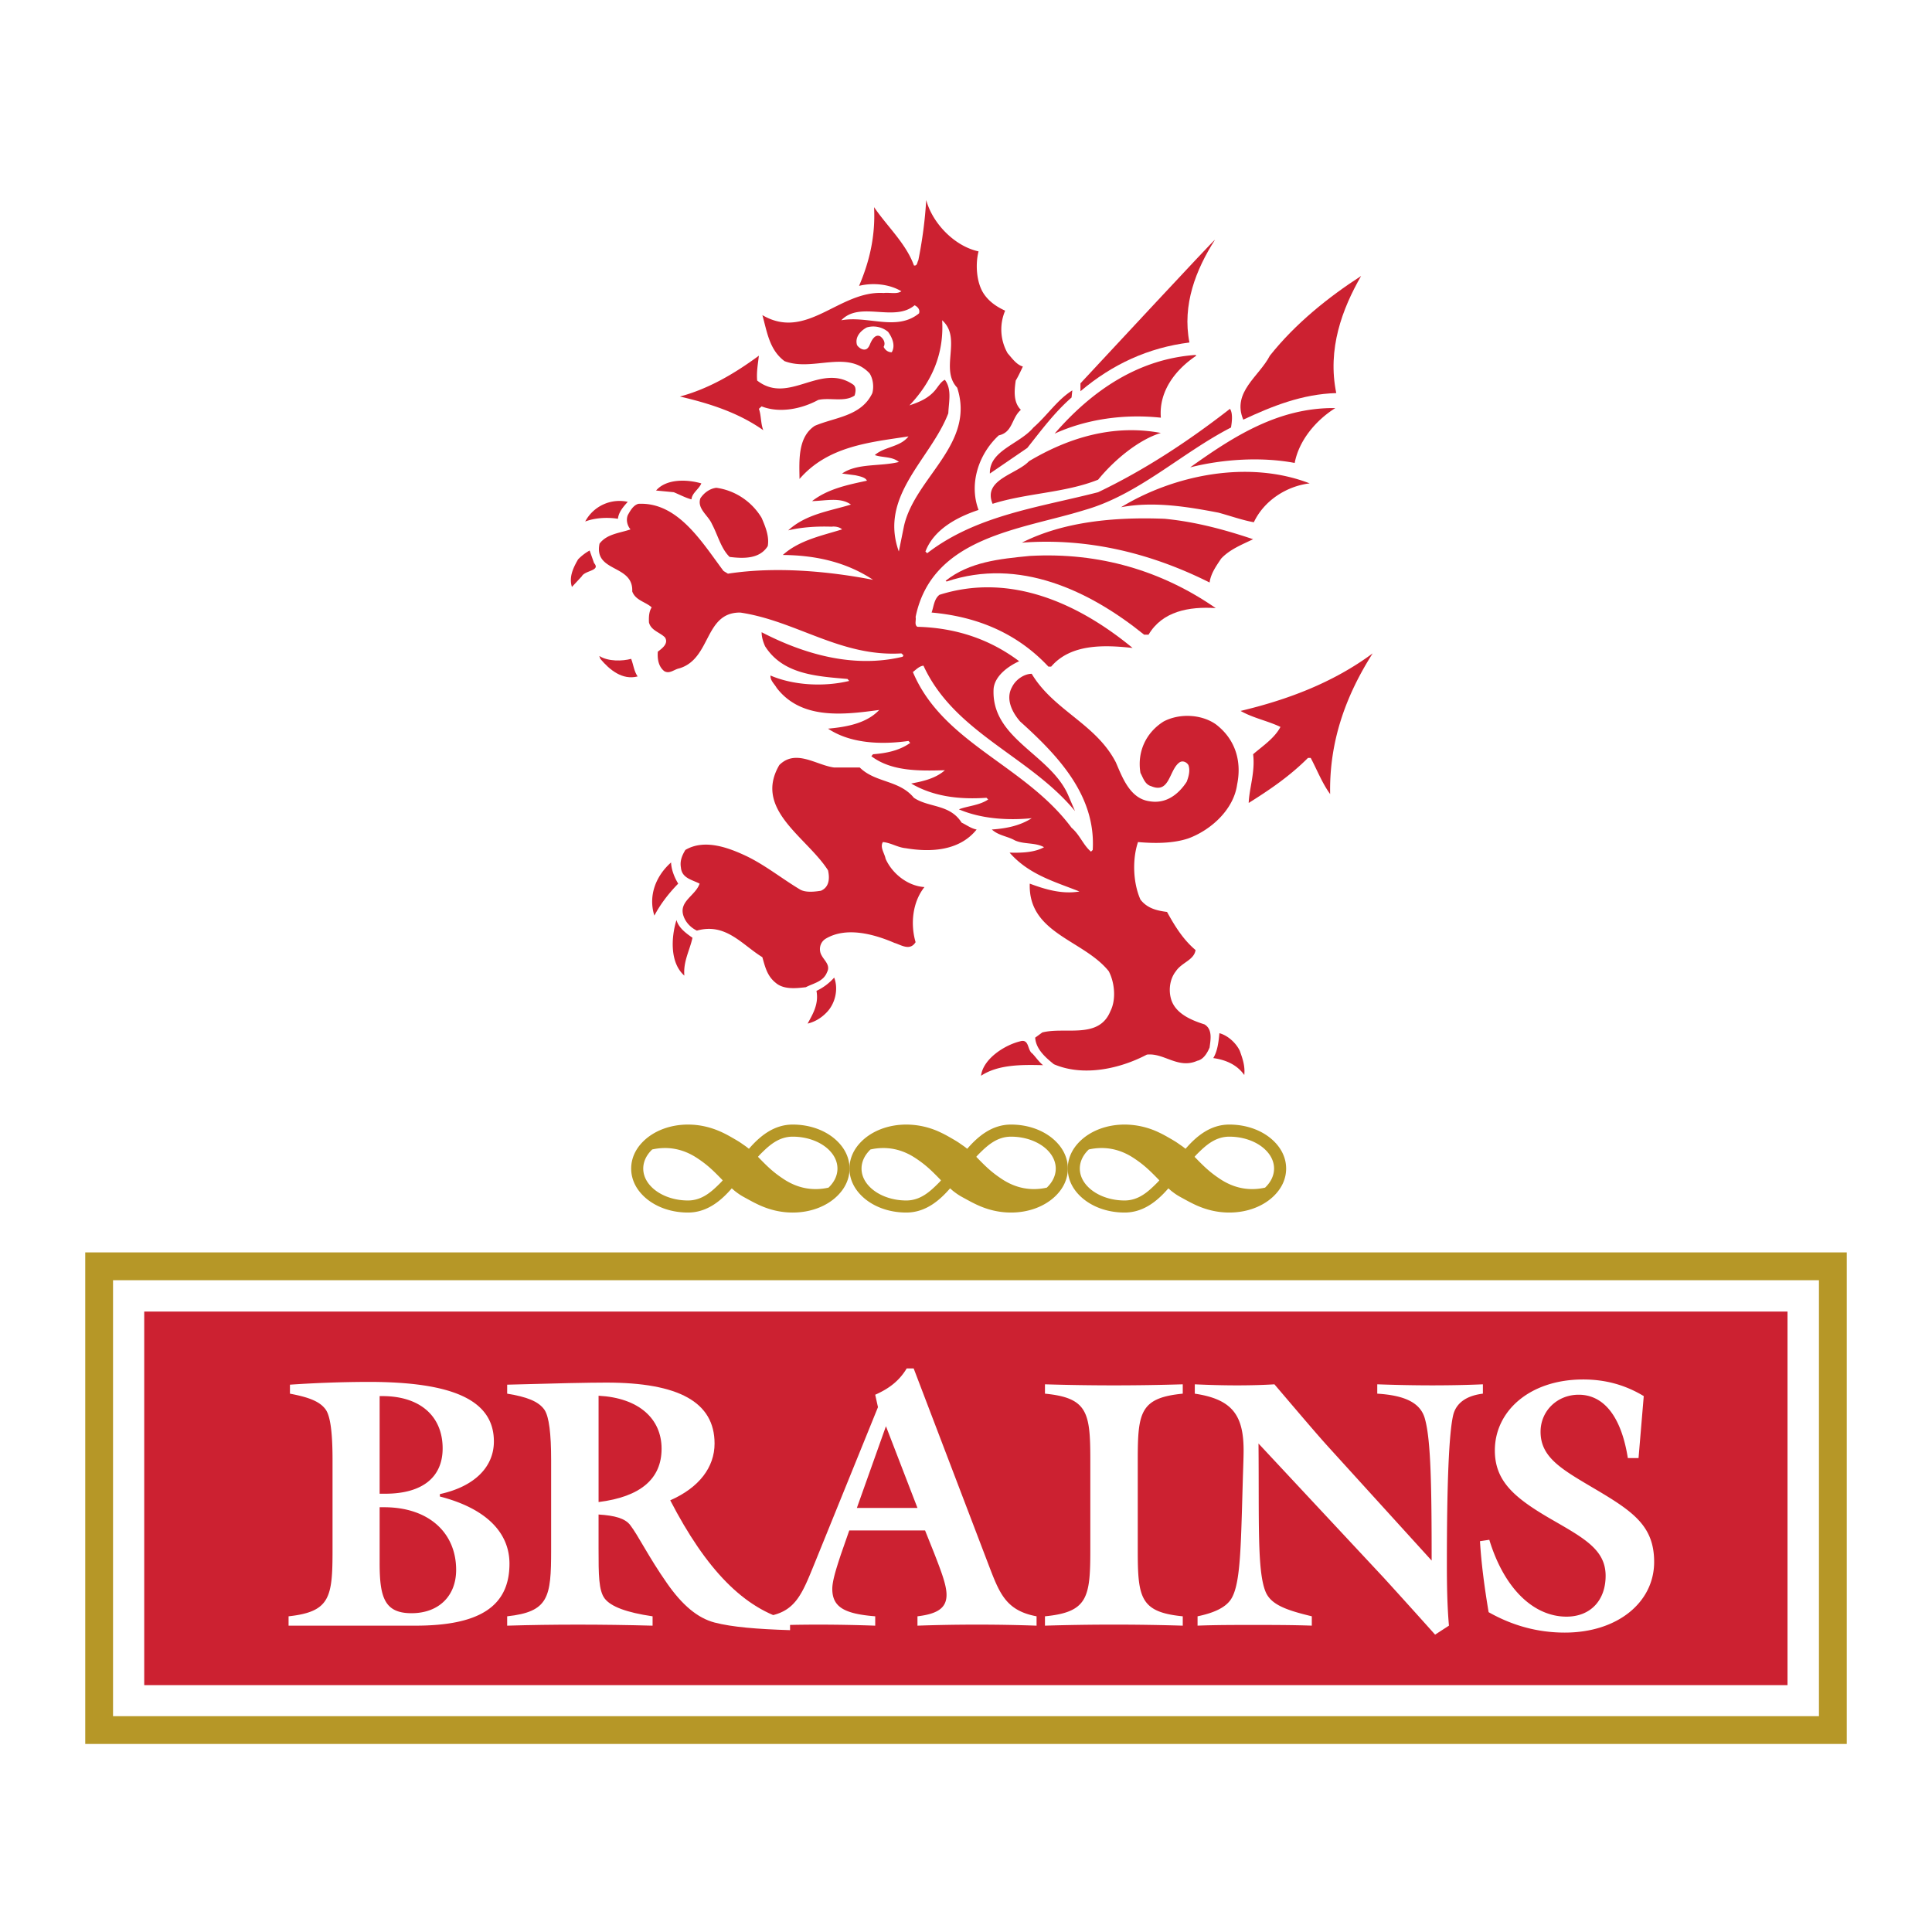 <svg xmlns="http://www.w3.org/2000/svg" width="2500" height="2500" viewBox="0 0 192.756 192.756"><g fill-rule="evenodd" clip-rule="evenodd"><path fill="#fff" d="M0 0h192.756v192.756H0V0z"/><path d="M182.861 124.952H8.504v49.044h175.748v-49.044h-1.391zm-171.583 2.776h170.199v43.494H11.278v-43.494z" fill="#b69727"/><path fill="#cc2131" d="M14.389 168.126H178.34v-37.271H14.389v37.271z"/><path d="M62.971 65.733c.23.593.282 1.239.646 1.756-1.524.389-2.79-.646-3.721-1.756l-.103-.285c.904.569 2.325.517 3.178.285z" fill="#fff"/><path d="M59.103 65.702l.148.403.081.099c1.436 1.714 2.938 2.387 4.466 2l1.029-.263-.607-.872c-.159-.228-.242-.527-.337-.877l-.438-1.403-.667.234c-.77.211-1.94.213-2.594-.198l-1.818-1.142.737 2.019zm3.362.875v.002c.015.059.041.124.056.185a2.417 2.417 0 0 1-.442-.161c.128-.009.268-.011.386-.026zM97.631 25.08c-.316 1.204-.244 3.069.518 4.223.539.809 1.324 1.325 2.135 1.693a4.785 4.785 0 0 0 .246 4.246c.416.467.883 1.153 1.523 1.326-.225.465-.441.956-.713 1.397-.15 1.008-.246 2.186.514 2.923-.959.833-.785 2.231-2.209 2.551-2.014 1.866-2.993 4.835-2.014 7.438-2.06.687-4.44 1.891-5.301 4.148l.173.172c4.935-3.804 11.142-4.566 17.058-6.089 4.615-2.208 8.959-5.054 13.154-8.32.299.442.199 1.301.1 1.866-4.959 2.553-9.23 6.7-14.576 8.223-6.287 1.965-15.246 2.627-16.889 10.678.074.343-.148.76.172.981 3.83.097 7.217 1.227 10.16 3.435-1.029.468-2.43 1.424-2.551 2.75-.27 5.057 5.793 6.528 7.508 10.773l.613 1.424c-4.539-5.497-12.025-7.781-15.118-14.504-.417.048-.711.368-1.055.637 2.994 7.121 11.167 9.253 15.831 15.537.836.712 1.152 1.719 1.939 2.381l.172-.17c.113-1.896-.273-3.615-.986-5.197-1.316-2.908-3.744-5.361-6.254-7.616-.811-.932-1.473-2.258-.811-3.438.369-.759 1.227-1.323 1.963-1.323 2.186 3.656 6.408 4.98 8.395 8.835.639 1.472 1.398 3.608 3.338 3.878 1.645.295 2.896-.663 3.73-1.939.197-.515.369-1.128.172-1.669-.195-.318-.588-.466-.883-.27-1.057.736-.957 3.167-2.824 2.381-.637-.173-.807-.833-1.078-1.327-.346-2.061.518-4 2.305-5.128 1.572-.835 3.756-.738 5.205.27 1.914 1.449 2.625 3.632 2.135 6.012-.344 2.503-2.604 4.541-4.859 5.377-1.523.514-3.363.514-5.031.367-.588 1.743-.49 4.099.246 5.742.688.885 1.668 1.106 2.65 1.23.76 1.375 1.594 2.748 2.846 3.802-.146 1.007-1.373 1.228-1.961 2.111-.566.712-.738 1.744-.516 2.653.367 1.545 2.035 2.23 3.361 2.65.836.49.611 1.545.518 2.307-.225.539-.613 1.201-1.227 1.325-1.918.859-3.316-.811-5.033-.614-2.65 1.398-6.309 2.234-9.279.959-.859-.689-1.793-1.524-1.863-2.651l.711-.519c2.309-.587 5.645.712 6.797-2.132.59-1.155.416-2.872-.17-3.979-2.527-3.141-8.053-3.755-7.879-8.736 1.521.564 3.191 1.08 4.957.785-2.453-.98-5.033-1.669-6.971-3.878 1.031.024 2.432.024 3.436-.541-.857-.491-2.035-.27-2.918-.686-.738-.417-1.621-.468-2.287-1.081 1.426-.098 2.801-.369 3.979-1.128-2.43.244-5.105.048-7.265-.884.884-.343 2.063-.393 2.921-.983l-.172-.17c-2.775.195-5.35-.148-7.511-1.424 1.205-.221 2.456-.515 3.364-1.325-2.578.074-5.327.122-7.339-1.4l.171-.196c1.349-.099 2.627-.367 3.707-1.128l-.172-.196c-2.773.392-5.817.247-8.025-1.227 1.891-.172 3.853-.54 5.105-1.865-3.461.464-7.756 1.029-10.236-2.21-.22-.392-.637-.712-.614-1.228 2.284.983 5.326 1.153 7.857.541l-.173-.196c-3.067-.269-6.431-.442-8.222-3.264-.196-.443-.344-.908-.344-1.4 4.124 2.137 9.082 3.634 14.04 2.455.048-.024.097-.074.097-.171l-.195-.172c-6.064.368-10.48-3.24-16.076-4.074-3.609-.024-2.874 4.612-6.088 5.571-.516.099-.956.59-1.497.272-.615-.493-.687-1.301-.638-1.941.417-.318 1.105-.808.712-1.423-.516-.516-1.4-.687-1.596-1.498-.024-.538 0-1.079.27-1.495-.564-.542-1.619-.689-1.939-1.597.122-2.725-3.854-1.865-3.263-4.762.734-.981 2.035-1.055 3.09-1.423-.317-.369-.465-.933-.269-1.423.246-.442.541-.984 1.056-1.129 3.952-.198 6.355 3.853 8.492 6.699l.442.271c4.76-.736 10.038-.246 14.48.613-2.625-1.743-5.67-2.454-9.008-2.478 1.646-1.473 3.854-1.915 5.915-2.553-.22-.222-.663-.32-1.054-.27-1.497-.05-2.971.048-4.32.367 1.766-1.619 4.099-1.914 6.259-2.574-1.055-.762-2.529-.371-3.878-.346 1.595-1.227 3.534-1.619 5.473-2.036-.147-.345-.736-.441-1.153-.541l-1.327-.172c1.522-1.055 3.804-.687 5.669-1.154-.661-.564-1.618-.417-2.403-.687.958-.858 2.528-.785 3.362-1.865-3.854.59-8.025.958-10.873 4.246-.023-1.791-.196-4.172 1.522-5.3 1.989-.859 4.639-.935 5.743-3.266.172-.638.074-1.422-.27-1.963-2.233-2.405-5.695-.148-8.492-1.228-1.522-1.129-1.743-2.946-2.209-4.589 4.442 2.602 7.657-2.48 12.102-2.208.613-.074 1.299.148 1.767-.172-1.178-.712-2.823-.884-4.221-.54 1.03-2.406 1.644-4.96 1.496-7.854 1.277 1.888 3.192 3.632 3.977 5.817.343.073.317-.32.439-.517.394-1.963.664-3.951.786-6.012.611 2.305 2.82 4.613 5.224 5.126z" fill="#fff"/><path d="M91.671 19.907c-.094 1.58-.303 3.152-.581 4.752-.548-.91-1.211-1.755-1.876-2.573l-2.84-3.713.095 2.327c.013.279.021.555.021.829 0 2.24-.471 4.388-1.462 6.698l-.422.989c-.643.265-1.271.564-1.885.872-2.174 1.088-4.051 2.028-6.292.716l-1.536-.899.669 2.534c.369 1.445.786 3.082 2.267 4.181l.082.058.093.037c1.336.516 2.725.372 4.066.233 1.63-.168 3.04-.305 4.083.75.14.241.225.553.225.87 0 .133-.021.264-.049.39-.682 1.369-2.082 1.801-3.571 2.249l-1.85.634-.025.031c-1.675 1.1-1.87 3.094-1.87 4.783 0 .266.007.525.011.771l.039 2.292 1.258-1.45c1.706-1.972 3.976-2.816 6.37-3.325l-.99.888.059.013c-.771.13-1.516.346-2.168.799l-1.569 1.086 1.549.202c-1.053.33-2.077.77-3.003 1.483l-1.9 1.46 2.293-.14c-.999.368-1.964.853-2.823 1.64l-2.08 1.906 2.744-.649c.299-.071.632-.109.954-.158-.763.346-1.497.762-2.152 1.349l-1.417 1.269 1.903.016c.542.003 1.042.059 1.555.1-2.228-.107-4.564-.057-6.854.273-.052-.031-.062-.04-.104-.064l-.664-.905c-1.997-2.75-4.479-6.172-8.372-5.978l-.083.004-.082.022c-.801.228-1.212.967-1.485 1.458l-.022.041-.028.064a1.984 1.984 0 0 0-.141.745c0 .163.049.319.085.479l-.018.006c-.916.24-1.952.512-2.657 1.451l-.099.131-.033.163c-.051.25-.074.48-.074.696 0 1.52 1.184 2.156 2 2.594.864.463 1.328.748 1.328 1.497l-.002.087-.008.142.049.135c.296.848 1.014 1.231 1.535 1.513l.202.126a3.682 3.682 0 0 0-.119.911c0 .113.004.226.007.332l.004.072.018.068c.197.822.832 1.209 1.293 1.495l.34.239c-.1.13-.32.308-.437.397l-.263.199-.068.363a4.949 4.949 0 0 0-.013.36c0 1.202.491 1.859.924 2.208l.041.031.046.026c.693.41 1.313.121 1.684-.052l.324-.13c1.863-.551 2.609-1.991 3.269-3.262.753-1.454 1.253-2.277 2.624-2.292.504.078.971.237 1.456.355v.869c0 .531.13 1.072.407 1.699l.023.048.03.046c.583.919 1.319 1.565 2.134 2.054-.221-.074-.477-.113-.685-.202l-.976-.419-.048 1.06c-.002.026-.002.052-.002.078 0 .583.305.986.529 1.285l.188.271.048.073c1.623 2.122 3.941 2.742 6.272 2.82-.209.025-.42.056-.624.076l-2.074.188 1.73 1.155c1.313.875 2.841 1.293 4.349 1.454l-.691.795.627.475c1.202.909 2.642 1.285 4.094 1.451l-1.739.319 1.692 1c1.253.74 2.684 1.203 4.3 1.421-.578.166-1.414.403-1.414.403l1.956.795c.702.302 1.5.516 2.328.687-.205.013-.494.036-.494.036l1.248 1.155c.514.477 1.104.678 1.625.855l.416.172-1.432-.035 1.104 1.26c.574.656 1.211 1.154 1.867 1.598a183.395 183.395 0 0 0-.041 1.234c0 3.454 2.531 5.03 4.773 6.425 1.238.771 2.4 1.504 3.221 2.5.256.509.426 1.196.426 1.872 0 .489-.082.966-.283 1.358-.605 1.482-1.826 1.554-3.775 1.55-.855 0-1.738 0-2.553.207l-.135.036-1.152.837.025.401c.1 1.545 1.424 2.606 2.137 3.177l.08.064.09.038c2.738 1.176 6.369.829 9.75-.909.516-.03 1.033.161 1.631.383.951.356 2.139.799 3.521.178l-.158.05c.74-.146 1.35-.758 1.764-1.766l.037-.087.037-.274c.035-.27.08-.597.08-.94 0-.693-.182-1.451-.977-1.919l-.072-.043-.082-.025c-1.188-.372-2.588-.954-2.867-2.118a2.6 2.6 0 0 1-.072-.616c0-.527.158-1.042.449-1.408.205-.306.494-.509.799-.723.527-.376 1.184-.843 1.316-1.739l.061-.405-.314-.263c-1.186-1-1.973-2.327-2.678-3.598l-.182-.328-.369-.046c-.941-.118-1.621-.326-2.104-.906-.35-.82-.535-1.818-.535-2.814 0-.61.088-1.201.221-1.759 1.9.117 3.459-.015 4.695-.432 2.389-.883 4.953-3.067 5.352-5.972.553-2.658-.326-5.116-2.416-6.7-1.701-1.182-4.154-1.312-5.996-.332-1.771 1.115-2.768 2.93-2.768 4.905 0 .328.027.659.084.995l.02.107.197.401c.219.459.551 1.142 1.346 1.384.193.078.352.085.52.117a2.402 2.402 0 0 1-.344-.031c-1.412-.197-2.068-1.741-2.648-3.104l-.145-.344c-1.131-2.19-2.865-3.585-4.539-4.934-1.504-1.208-2.924-2.348-3.9-3.987l-.215-.356h-.416c-1.031 0-2.137.73-2.625 1.738-.232.416-.35.871-.35 1.349 0 .418.113.855.287 1.295a4.6 4.6 0 0 1-.389-1.824c0-.096 0-.19.008-.287.08-.884 1.148-1.68 2.119-2.118l1.133-.514-.994-.744c-2.893-2.17-6.276-3.335-10.041-3.53-.002-.064-.002-.088-.006-.175 1.272-6.158 7.141-7.667 12.819-9.125l3.561-.975c3.41-.97 6.414-2.99 9.314-4.942 1.738-1.169 3.535-2.377 5.383-3.329l.324-.167.064-.36c.072-.417.107-.783.107-1.107 0-.551-.107-.972-.32-1.293l-.439-.655-.625.485c-4.486 3.49-8.727 6.174-12.959 8.206-.141.035-3.459.825-3.459.825-2.438.559-4.914 1.132-7.299 1.972l-.227-.595a5.308 5.308 0 0 1-.338-1.88c0-1.68.752-3.404 2.102-4.69.971-.34 1.375-1.096 1.652-1.68.18-.37.334-.692.602-.925l.602-.525-.574-.559c-.289-.278-.395-.694-.395-1.224 0-.285.037-.612.086-.961.137-.261.564-1.093.564-1.093l.467-.992-.848-.229c-.297-.081-.627-.471-.914-.814 0 0-.102-.12-.178-.205a4.027 4.027 0 0 1-.516-1.965c0-.539.107-1.082.326-1.587l.283-.661-.654-.299c-.844-.383-1.441-.851-1.828-1.43-.396-.6-.57-1.493-.57-2.335 0-.467.055-.917.152-1.293l.197-.745-.754-.161c-2.049-.439-4.101-2.459-4.67-4.601l-1.175-4.413-.267 4.554zm.568 6.484l.037-.116.063-.165c.242-1.214.419-2.401.559-3.58.999 1.41 2.414 2.507 3.945 3.021-.05.33-.121.642-.121 1.006 0 1.1.24 2.284.811 3.151.438.655 1.094 1.171 1.881 1.617-.148.507-.25 1.025-.25 1.549 0 .951.244 1.898.727 2.737l.035.057.275.32c.242.292.545.593.891.857-.174.333-.436.845-.436.845l-.043.169a7.987 7.987 0 0 0-.117 1.26c0 .574.098 1.197.422 1.75a6.275 6.275 0 0 0-.508.862c-.289.608-.439.88-.926.989l-.195.044-.144.136c-1.695 1.572-2.628 3.733-2.628 5.844 0 .577.096 1.143.24 1.702-2.654 1.012-4.401 2.449-5.113 4.316l-.168.446.966.966.511-.396c3.824-2.949 8.39-3.997 13.222-5.105l.197-.047c-.906.249-1.842.504-1.842.504-5.838 1.499-12.454 3.197-13.9 10.277l-.012.054.012.241-.007.17c-.005.069-.014.157-.014.253 0 .308.072.721.495 1.012l.18.127.22.006c3.265.083 6.191 1.01 8.759 2.668-.82.566-1.748 1.467-1.863 2.714-.008.127-.01.256-.01.379 0 2.945 1.896 4.735 3.824 6.424l-1.131-.83c-3.365-2.439-6.542-4.743-8.279-8.52l-.224-.485-.531.062c-.555.064-.938.386-1.246.644l-.602.496.202.513c1.774 4.222 5.313 6.786 8.736 9.267 1.764 1.279 3.555 2.605 5.145 4.152l-1.424.144c-1.639.167-3.215.105-4.619-.157.262-.104.525-.206.764-.37l.73-.498-1.033-1.036-.336.024c-2.019.141-3.736-.042-5.229-.524.579-.223 1.14-.514 1.623-.945l1.502-1.339-2.012.057c-1.712.048-3.577.073-5.185-.434.831-.211 1.543-.514 2.168-.957l.667-.469-.971-1.111-.393.056c-1.555.222-3.548.297-5.373-.189 1.149-.299 2.247-.779 3.09-1.67l1.425-1.51-2.059.277c-3.042.409-6.748.854-9.047-1.437 2.019.45 4.281.479 6.325-.018l1.183-.287-1.171-1.33-.684-.059c-2.66-.23-5.388-.491-6.97-2.509 4.638 2.09 8.988 2.718 12.939 1.779l.083-.019.078-.039a.91.91 0 0 0 .502-.829v-.333l-.675-.591-.301.02c-3.404.206-6.246-.892-9.254-2.055-2.105-.814-4.283-1.656-6.67-2.013l-.05-.008h-.052c-2.383-.017-3.274 1.707-3.99 3.088-.602 1.158-1.119 2.159-2.311 2.514l.005-.002c0 .008-.605.225-.605.225l-.277.109c-.201-.2-.312-.508-.32-.938.355-.295.842-.79.842-1.422 0-.236-.07-.491-.241-.755l-.073-.115-.026-.009-.765-.562c-.384-.237-.559-.368-.619-.562-.002-.048-.004-.096-.004-.146 0-.296.032-.607.161-.805l.394-.609-.504-.322-.907-.604c-.435-.231-.7-.398-.816-.667-.044-1.589-1.211-2.237-2.086-2.707-.82-.44-1.227-.687-1.227-1.299 0-.057.015-.126.02-.188.405-.448 1.018-.64 1.747-.833l1.994-.58-.788-.855a.753.753 0 0 1-.18-.471c0-.068.011-.134.037-.2.13-.219.341-.585.548-.668 3.022-.062 5.119 2.823 6.971 5.375l.845 1.151.118.07.669.412.269-.041c5.085-.785 10.545-.102 14.227.609l3.609.696-3.062-2.03c-2.039-1.351-4.384-2.147-7.099-2.448.859-.386 1.791-.673 2.763-.957l2.236-.663-.881-.871c-.354-.353-.964-.537-1.574-.484-.198-.006-.394-.01-.586-.01.417-.126.843-.241 1.28-.355l2.934-.818-1.258-.888a2.982 2.982 0 0 0-1.069-.482c.718-.211 1.46-.385 2.23-.549l1.03-.221-.352-.821a1.186 1.186 0 0 0-.405-.487c.262-.024.529-.048.803-.069.761-.061 1.549-.121 2.296-.309l1.386-.345-1.087-.928c-.217-.186-.456-.274-.694-.369.625-.235 1.271-.546 1.757-1.175l1.116-1.446-2.722.405c-3.048.451-6.439.963-9.111 3.124.044-1.195.264-2.327 1.154-2.939l1.523-.52c1.669-.501 3.562-1.07 4.514-3.079l.027-.058.018-.064c.073-.27.108-.554.108-.839 0-.615-.163-1.231-.468-1.709l-.036-.057-.045-.05c-1.549-1.665-3.584-1.456-5.38-1.27-1.183.122-2.298.229-3.281-.115-.835-.661-1.198-1.621-1.483-2.671 2.318.653 4.375-.37 6.224-1.297 1.583-.792 3.076-1.539 4.737-1.439l.021.002.11-.006h.542c.468.024 1.047.052 1.552-.294l.942-.644-.977-.592c-.972-.586-2.231-.839-3.49-.779.595-1.639.952-3.256 1.074-4.876l.185.238c.949 1.172 1.933 2.386 2.411 3.719l.138.384.399.086c.27.058.93.095 1.217-.808zm8.378 45.139c.148.25.285.503.488.75-.191-.236-.334-.498-.488-.75zm.959 1.271a48.878 48.878 0 0 1 1.822 1.739 24.926 24.926 0 0 1-1.822-1.739zm-.14-3.215c0-.229.053-.458.176-.677.225-.462.643-.726 1.021-.842 1.088 1.604 2.512 2.786 3.908 3.91 1.629 1.31 3.17 2.546 4.131 4.418l.125.29c.66 1.549 1.561 3.673 3.768 3.98 1.703.305 3.291-.498 4.447-2.267l.045-.065.027-.074c.23-.605.461-1.4.176-2.183l-.025-.071-.039-.064a1.49 1.49 0 0 0-.934-.675l-.984.179c-.553.387-.84.988-1.092 1.519-.488 1.029-.574.995-1.039.798l-.043-.019-.049-.013c-.164-.045-.27-.231-.451-.618 0 0-.053-.104-.102-.206a4.583 4.583 0 0 1-.059-.686c0-1.473.729-2.79 2.039-3.616 1.283-.679 3.189-.584 4.393.252 1.619 1.228 2.279 3.103 1.832 5.262-.322 2.339-2.504 4.135-4.395 4.834-1.16.395-2.709.502-4.711.326l-.578-.05-.182.546c-.285.841-.426 1.796-.426 2.756 0 1.242.234 2.494.697 3.522l.035.081.055.069c.748.964 1.752 1.284 2.766 1.443.625 1.11 1.387 2.296 2.43 3.303-.111.134-.273.278-.557.48-.383.27-.814.575-1.137 1.059-.471.591-.732 1.416-.732 2.267 0 .322.035.647.115.966.436 1.827 2.189 2.634 3.719 3.128.166.109.238.298.238.611 0 .199-.025.451-.068.763 0 0-.008.035-.012.063-.197.46-.445.782-.658.825l-.08.016-.076.033c-.83.373-1.525.113-2.408-.216-.703-.261-1.504-.561-2.404-.458l-.137.016-.125.064c-2.322 1.229-5.783 2.11-8.568.956-.604-.489-1.191-1.053-1.398-1.693l.17-.123c.613-.14 1.322-.147 2.08-.147 1.84.004 4.131.004 5.111-2.412.297-.576.422-1.259.422-1.946 0-.966-.25-1.939-.627-2.649l-.033-.061-.043-.055c-.98-1.22-2.334-2.06-3.641-2.874-1.947-1.212-3.654-2.288-4.004-4.373 1.295.417 2.711.741 4.271.48l2.658-.443-3.719-1.431c-1.51-.57-2.957-1.121-4.215-2.06.672-.075 1.375-.229 1.982-.567l1.131-.637-1.129-.644c-.582-.333-1.238-.407-1.814-.474-.438-.048-.852-.095-1.158-.24a3.047 3.047 0 0 1-.189-.078c.656-.184 1.334-.437 1.971-.848 0 0 .766-.498 1.492-.966a17.68 17.68 0 0 1 1.492 1.743l.053.067.061.055c.344.292.598.67.865 1.069.301.452.611.919 1.078 1.313l.518.437.848-.851.014-.276c.014-.236.021-.473.021-.708 0-1.654-.354-3.241-1.072-4.834-1.383-3.059-3.881-5.562-6.385-7.815-.311-.359-.883-1.125-.883-1.894zm6.226 11.204c.25.703.42 1.41.508 2.122a4.96 4.96 0 0 0-.682-.774c-.217-.29-.467-.541-.693-.816l.867-.532zm9.854-3.193c.123-.261.254-.5.391-.692-.01.259-.096.535-.182.767a4.512 4.512 0 0 1-.766.869 5.83 5.83 0 0 0 .557-.944zM76.522 62.515c1.19.364 2.367.787 3.573 1.254a69.76 69.76 0 0 0 2.899 1.049c-2.074-.413-4.231-1.162-6.472-2.303zm45.609-20.374c-.004.021-.004.041-.008.065-.127.068-.246.148-.373.218.127-.098.252-.189.381-.283zM114.67 79.15c-.018-.004-.029-.016-.049-.022-.014-.007-.027-.003-.045-.011l.094.033zM133.32 39.218c-3.41.1-6.383 1.301-9.279 2.651-1.152-2.749 1.598-4.319 2.652-6.381 2.555-3.215 5.842-5.842 9.105-7.954-1.89 3.289-3.384 7.292-2.478 11.684z" fill="#fff"/><path d="M135.4 26.918c-3.877 2.507-7 5.236-9.283 8.112l-.045.059-.033.064c-.283.55-.717 1.081-1.176 1.644-1.104 1.348-2.479 3.026-1.5 5.357l.299.703.689-.324c2.57-1.196 5.596-2.483 8.99-2.581l.873-.024-.176-.86c-.715-3.464.066-7.118 2.396-11.167l1.514-2.631-2.548 1.648zm-1.552 2.866c-1.018 2.348-1.537 4.593-1.537 6.77 0 .679.109 1.348.207 2.015-2.988.235-5.641 1.217-7.963 2.266-.008-.085-.057-.18-.057-.263 0-.945.613-1.759 1.504-2.845.461-.563.924-1.147 1.271-1.79 1.704-2.142 3.916-4.203 6.575-6.153zM91.693 31.265c-2.235 1.817-5.081.198-7.757.688 1.865-1.963 5.278.222 7.315-1.496.296.147.565.417.442.808zM95.499 38.678c1.839 5.646-4.198 8.934-5.304 13.794l-.516 2.552c-2.01-5.57 3.192-9.228 4.936-13.794.048-1.178.369-2.381-.343-3.339-.394.174-.711.738-.983 1.058-.712.833-1.618 1.176-2.551 1.497 2.233-2.356 3.46-5.13 3.263-8.493 2.011 1.792-.271 4.859 1.498 6.725zM88.602 33.107c.416.564.76 1.375.366 2.037-.366 0-.661-.221-.808-.541.22-.368 0-.81-.346-1.055-.513-.246-.833.392-.98.712-.074.172-.147.391-.344.539-.343.22-.785-.074-.983-.367-.245-.811.369-1.449.983-1.769a2.314 2.314 0 0 1 2.112.444zM119.354 35.488c-2.061 1.375-3.754 3.534-3.535 6.185-3.68-.394-7.436.148-10.602 1.593 3.805-4.391 8.443-7.46 14.062-7.852l.075.074z" fill="#fff"/><path d="M119.227 34.68c-5.328.374-10.23 3.103-14.566 8.106l.861 1.15c3-1.371 6.629-1.915 10.221-1.531l.883.092-.072-.885c-.242-2.884 2.164-4.815 3.209-5.511l.74-.494-.934-.95-.342.023zm-2.133 1.799c-1.215 1.317-1.9 2.837-1.982 4.421-2.473-.176-4.936.054-7.223.667 2.867-2.689 5.945-4.396 9.205-5.088zM75.542 37.966c3.142 2.455 6.285-1.791 9.524.368.417.246.295.811.196 1.13-1.006.687-2.479.17-3.633.44-1.619.884-3.827 1.352-5.644.64l-.27.244c.245.664.171 1.475.44 2.135-2.503-1.767-5.375-2.673-8.32-3.362 2.848-.762 5.449-2.283 7.879-4.074-.097.834-.244 1.62-.172 2.479z" fill="#fff"/><path d="M75.28 34.896c-2.783 2.05-5.208 3.306-7.634 3.956l-2.836.758 2.86.667c2.557.598 5.516 1.45 8.063 3.249l1.511 1.065-.407-1.942-.239-1.175c1.859.392 3.819-.129 5.211-.853.361-.082.798-.07 1.264-.054.841.026 1.795.056 2.604-.495l.212-.145.075-.246c.381-1.23-.167-1.769-.525-1.979-1.842-1.229-3.674-.669-5.292-.173-1.427.437-2.671.778-3.887.002l-.002-.042c0-.473.062-.942.126-1.435l.275-2.181-1.379 1.023zm-.448 2.091c-.011.169-.043.326-.043.502 0 .177.006.357.021.54l.029.32.251.198c1.904 1.486 3.809.903 5.487.389 1.48-.454 2.759-.84 4.044-.006l-.003.014c-.404.165-.929.171-1.499.153-.544-.017-1.109-.035-1.658.094l-.097.023-.088.046c-1.324.723-3.34 1.26-5.025.602l-.424-.167-.914.829.111.522s.039.198.075.392c-1.564-.879-3.186-1.512-4.758-1.974 1.449-.601 2.929-1.426 4.491-2.477zM106.91 39.659c-1.717 1.499-3.092 3.364-4.418 5.034l-3.732 2.552c-.072-2.308 2.945-2.92 4.346-4.59 1.375-1.202 2.383-2.772 3.879-3.705l-.075.709z" fill="#fff"/><path d="M106.594 38.325c-.988.616-1.768 1.469-2.516 2.293l-1.533 1.563c-.438.521-1.119.961-1.775 1.388-1.314.85-2.803 1.813-2.742 3.698l.043 1.341 4.93-3.374.641-.812c1.143-1.46 2.332-2.97 3.752-4.209l.217-.19.262-2.492-1.279.794zM133.223 40.715c-1.988 1.252-3.635 3.265-4.051 5.474-3.361-.638-7.24-.368-10.43.442 4.295-3.067 8.809-5.989 14.481-5.916z" fill="#fff"/><path d="M118.312 46.032l.607 1.31c3.322-.842 7.102-1.005 10.115-.43l.723.136.137-.721c.355-1.88 1.744-3.746 3.719-4.989l2.102-1.326-2.484-.031c-5.842-.076-10.391 2.819-14.919 6.051zm12.68-4.444c-1.129 1.116-1.924 2.427-2.324 3.791-2.08-.322-4.375-.355-6.666-.083 2.803-1.814 5.707-3.274 8.99-3.708zM115.818 43.196c-2.182.663-4.615 2.65-6.258 4.663-3.312 1.325-7.117 1.325-10.529 2.406-1.008-2.431 2.381-2.922 3.631-4.249 3.83-2.282 8.324-3.73 13.156-2.82z" fill="#fff"/><path d="M102.289 45.386l-.088.053-.072.074c-.316.335-.887.65-1.439.955-1.303.721-3.277 1.808-2.338 4.079l.26.622.641-.204c1.484-.47 3.094-.736 4.65-.995 1.982-.33 4.033-.668 5.932-1.429l.176-.072.121-.145c1.738-2.128 4.055-3.865 5.902-4.425l2.871-.873-2.949-.554c-4.433-.832-9.028.149-13.667 2.914zm10.883-1.701c-1.572.993-3 2.316-4.018 3.532-1.715.666-3.549.981-5.492 1.303-1.346.223-2.723.483-4.062.846.043-.535.576-.935 1.801-1.611.588-.326 1.18-.673 1.641-1.105 3.438-2.053 6.837-3.03 10.13-2.965zM130.668 48.227c-2.281.27-4.539 1.692-5.572 3.877-1.127-.198-2.354-.638-3.531-.957-3.068-.588-6.48-1.154-9.719-.54 5.226-3.191 12.664-4.761 18.822-2.38z" fill="#fff"/><path d="M111.461 49.979l.52 1.35c3.078-.583 6.354-.055 9.443.539 0 .005 1.117.329 1.117.329l3.02.785.203-.563c.871-1.848 2.832-3.207 4.99-3.463l2.943-.347-2.762-1.068c-5.759-2.225-13.4-1.269-19.474 2.438zm16.627-1.7c-1.389.667-2.553 1.703-3.309 2.984-.576-.148-1.818-.473-1.818-.473l-1.207-.353c-2.082-.401-4.227-.736-6.367-.793 4.185-1.747 8.744-2.228 12.701-1.365zM69.971 48.227c-.22.564-.934.957-.981 1.594-.517-.122-1.177-.466-1.766-.712l-1.769-.17c1.031-1.179 3.044-1.129 4.516-.712z" fill="#fff"/><path d="M64.902 48.453l-.942 1.079 3.075.298.422.186 2.283.872-.019-1.012c.011-.125.183-.324.35-.514l1.153-1.709-1.053-.133c-1.724-.489-4.014-.502-5.269.933zm3.213.243c.186 0 .369.059.556.079-.026.037-.054.067-.082.109a32.08 32.08 0 0 0-.474-.188z" fill="#fff"/><path d="M75.985 51.662c.369.86.786 1.842.613 2.823-.809 1.301-2.431 1.25-3.805 1.08-.858-.834-1.176-2.185-1.765-3.288-.368-.861-1.499-1.522-1.154-2.554.368-.564.956-.983 1.597-1.055 1.814.245 3.508 1.325 4.514 2.994z" fill="#fff"/><path d="M71.383 47.938c-.827.095-1.623.613-2.126 1.382l-.051.08-.031.091c-.353 1.058.267 1.837.719 2.407l.456.669c.028.056.524 1.146.524 1.146.357.845.725 1.718 1.407 2.381l.177.17.244.031c1.01.126 3.373.42 4.52-1.421l.076-.12.026-.142c.21-1.204-.274-2.332-.664-3.238l-.019-.046-.027-.042c-1.091-1.815-2.978-3.066-5.047-3.345l-.088-.011-.096.008zm.1 1.487a5.579 5.579 0 0 1 3.851 2.588c.273.639.57 1.342.57 2.003 0 .052-.009.101-.013.15-.446.623-1.258.834-2.712.688-.386-.45-.669-1.053-.949-1.715l-.554-1.21c.026.058-.629-.945-.629-.945-.335-.423-.502-.66-.502-.88 0-.016.006-.03.008-.045.245-.338.586-.571.93-.634zM62.632 50.067c-.466.516-.908 1.031-.981 1.692-1.08-.171-2.283-.097-3.265.271a3.874 3.874 0 0 1 4.246-1.963z" fill="#fff"/><path d="M57.739 51.686l-.914 1.715 1.819-.683c.825-.31 1.879-.393 2.891-.232l.762.121.085-.764c.046-.425.374-.816.794-1.284l.857-.943-1.247-.268c-2.043-.437-4.07.502-5.047 2.338zm3.465-.894c-.032.063-.069.124-.098.192-.146-.013-.289-.033-.435-.035.176-.068.35-.12.533-.157zM125.023 53.797c-1.055.516-2.332 1.007-3.191 1.938-.488.737-1.029 1.475-1.15 2.382-5.623-2.821-11.955-4.491-18.73-3.975 4.123-2.087 9.18-2.579 14.238-2.383 3.089.297 5.988 1.083 8.833 2.038z" fill="#fff"/><path d="M101.621 53.485l.387 1.39c6.094-.465 12.264.848 18.344 3.899l.916.462.141-1.021c.088-.661.488-1.253.908-1.882l.08-.115c.613-.659 1.516-1.084 2.391-1.495l2.203-1.047-1.732-.575c-3.484-1.172-6.258-1.812-9-2.073-6.124-.238-10.9.567-14.638 2.457zm14.539-.991c2.121.204 4.326.675 6.904 1.458-.633.341-1.258.729-1.771 1.287l-.039.042-.156.232a8.676 8.676 0 0 0-.854 1.612c-4.684-2.24-9.416-3.463-14.141-3.706 2.835-.748 6.133-1.076 10.057-.925zM59.27 56.178c.687.786-.908.712-1.228 1.326l-.981 1.055c-.32-1.006.147-1.939.613-2.749a4.87 4.87 0 0 1 1.154-.885l.442 1.253z" fill="#fff"/><path d="M58.485 54.278c-.46.242-.883.564-1.331 1.012l-.067.07-.05.083c-.391.681-1.118 1.944-.678 3.338l.382 1.201 1.876-2.018.053-.083.422-.204c.388-.157.921-.372 1.055-.931a.948.948 0 0 0 .027-.224c0-.177-.077-.394-.225-.624l-.713-2.02-.751.4zm-.016 1.84c.024.073.058.167.069.198-.119.048-.258.121-.393.189.039-.076.072-.151.115-.225.071-.071.139-.1.209-.162zM121.293 60.67c-2.676-.172-5.326.318-6.701 2.651h-.443c-5.473-4.418-12.49-7.732-19.707-5.301l-.097-.074c2.38-1.89 5.375-2.185 8.394-2.48 6.968-.391 13.204 1.498 18.554 5.204z" fill="#fff"/><path d="M102.697 54.733c-3.094.301-6.256.611-8.81 2.638l-.745.588 1.167.881.367-.125c7.347-2.474 14.394 1.449 19.011 5.177l.203.163h1.121l.215-.362c1.023-1.736 2.994-2.483 6.02-2.29l2.643.171-2.178-1.509c-5.674-3.929-12.07-5.723-19.014-5.332zm.112 1.465c5.758-.325 11.113 1.022 15.984 3.849-1.996.278-3.496 1.107-4.484 2.472-4.783-3.787-9.57-5.801-14.125-6.005a54.208 54.208 0 0 1 2.625-.316z" fill="#fff"/><path d="M112.998 64.646c-2.701-.293-6.135-.466-8.125 1.865h-.271c-3.215-3.436-7.264-5.006-11.657-5.398.221-.614.246-1.351.786-1.769 7.117-2.256 13.939.909 19.267 5.302z" fill="#fff"/><path d="M93.507 58.644l-.125.039-.102.08c-.589.457-.758 1.113-.895 1.639l-.379 1.317.873.125c4.598.411 8.363 2.151 11.188 5.169l.217.235h.928l.221-.259c1.666-1.952 4.582-1.928 7.486-1.611l2.443.265-1.898-1.562c-4.7-3.877-11.978-7.969-19.957-5.437zm17.114 5.117c-2.24-.033-4.326.396-5.881 1.896-2.84-2.858-6.49-4.571-10.859-5.128.062-.222.14-.403.249-.525 6.3-1.917 12.177.679 16.491 3.757zM136.951 65.187c-2.65 4.172-4.344 8.738-4.242 14.04-.789-1.08-1.303-2.407-1.939-3.609h-.273c-1.84 1.843-3.877 3.215-5.914 4.492.049-1.448.662-3.092.441-4.86.934-.809 2.137-1.595 2.727-2.724-1.279-.613-2.727-.885-3.979-1.597 4.638-1.103 9.205-2.798 13.179-5.742z" fill="#fff"/><path d="M136.514 64.597c-3.404 2.522-7.627 4.36-12.912 5.619l-1.814.43 1.621.923c.76.431 1.562.707 2.342.972l.82.316c-.395.452-.855.877-1.352 1.278l-.984.815.059.39c.031.235.043.47.043.704 0 .743-.127 1.477-.254 2.195l-.432 3.387 1.32-.894c1.828-1.144 3.736-2.445 5.488-4.083l.234.466c.418.864.846 1.755 1.42 2.542l1.371 1.887-.041-2.333c-.088-4.661 1.262-9.121 4.127-13.632l2.125-3.339-3.181 2.357zm-1.637 2.817c-1.57 3.062-2.471 6.139-2.752 9.282-.033-.073-.072-.142-.107-.216l-.803-1.613-.445.017h-.578l-.213.215c-1.332 1.333-2.822 2.411-4.461 3.497.004-.012.016-.105.016-.105.129-.748.273-1.575.273-2.446 0-.153-.021-.309-.027-.464l.363-.302c.811-.655 1.73-1.4 2.258-2.41l.381-.729-.713-.273-1.844-.713c-.078-.027-.148-.055-.227-.082 3.365-.954 6.324-2.151 8.879-3.658zM85.778 76.575c1.571 1.545 3.928 1.227 5.4 3.02 1.497 1.006 3.583.614 4.762 2.478.516.246.956.59 1.498.688-1.67 2.086-4.468 2.307-7.07 1.865-.81-.074-1.473-.541-2.282-.614-.32.516.171 1.13.27 1.668.663 1.498 2.233 2.725 3.878 2.823-1.18 1.474-1.424 3.657-.885 5.497-.564.911-1.447.271-2.109.074-1.99-.857-4.762-1.644-6.823-.44-.64.366-.762 1.152-.441 1.693.269.515.906.98.538 1.67-.368.956-1.375 1.102-2.111 1.496-1.004.121-2.232.246-3.019-.443-.858-.686-1.054-1.617-1.325-2.551-2.037-1.253-3.656-3.461-6.529-2.65-.613-.294-1.104-.811-1.324-1.423-.54-1.499 1.177-2.039 1.595-3.265-.762-.394-1.768-.542-1.865-1.596-.122-.688.122-1.228.442-1.766 1.913-1.131 4.318-.222 6.086.612 1.891.907 3.583 2.282 5.399 3.361.564.295 1.424.196 2.038.1.859-.369.882-1.276.711-2.038-2.111-3.314-7.462-6.063-4.86-10.505 1.646-1.645 3.707.025 5.474.246h2.552z" fill="#fff"/><path d="M77.231 75.81l-.065.066-.049.081c-.572.977-.81 1.882-.81 2.728 0 2.329 1.809 4.214 3.458 5.93.824.856 1.591 1.67 2.146 2.511.027.147.052.295.052.403 0 .463-.195.584-.308.636-.361.054-1.088.148-1.451-.043-.001-.003-2-1.296-2-1.296-1.089-.735-2.216-1.495-3.424-2.078-2.011-.947-4.593-1.871-6.778-.583l-.163.097-.098.163c-.304.516-.575 1.086-.575 1.78 0 .157.013.32.044.491.096 1.06.882 1.508 1.529 1.793-.1.121-.207.239-.323.363-.459.486-1.055 1.114-1.055 2.015 0 .248.044.518.15.808.283.783.901 1.453 1.698 1.836l.25.12.268-.074c1.821-.513 3.038.419 4.448 1.503 0 0 .896.636 1.244.886l.005.007c.25.894.535 1.901 1.5 2.673 1.033.905 2.557.72 3.565.597l.11-.014.147-.068.522-.232c.636-.263 1.499-.629 1.898-1.598.13-.254.19-.496.19-.721 0-.567-.327-1.02-.533-1.302l-.202-.3a.579.579 0 0 1-.068-.424.461.461 0 0 1 .227-.292c1.776-1.035 4.333-.31 6.165.478.082.032.435.163.435.163.587.238 1.813.73 2.59-.521l.175-.281-.094-.314c-.507-1.729-.211-3.625.753-4.831l.886-1.11-1.417-.083c-1.306-.077-2.67-1.082-3.249-2.387l.052.166-.181-.561c.011.001 1.404.368 1.404.368 3.434.586 6.119-.151 7.708-2.138l.771-.962-1.215-.219c-.246-.044-.5-.188-.792-.353 0 0-.229-.123-.378-.199-.871-1.204-2.06-1.563-3.126-1.854-.612-.167-1.19-.326-1.661-.636-.894-.999-2.025-1.41-3.033-1.759-.855-.296-1.664-.576-2.282-1.185l-.216-.211h-2.788c-.442-.061-.936-.231-1.462-.418-1.384-.49-3.11-1.097-4.594.385zm4.111 1c.584.206 1.186.419 1.792.495l.046.005h2.387c.789.656 1.665 1.016 2.528 1.315 1 .347 1.865.646 2.515 1.434l.068.083.089.06c.675.454 1.408.654 2.118.848.999.271 1.859.506 2.433 1.416l.105.163s.67.356.69.368c-1.6 1.221-3.868 1.202-5.62.903-.059-.007-1.014-.271-1.014-.271l-1.853-.487-.167.483a1.425 1.425 0 0 0-.215.763c0 .392.144.752.252 1.028l.146.426.041.136c.636 1.437 1.943 2.547 3.38 3.011-.468.921-.717 2.003-.717 3.115 0 .539.113 1.079.231 1.617-.096.017-.254-.019-.644-.175l-.483-.176c-3.036-1.315-5.555-1.451-7.403-.372a1.937 1.937 0 0 0-.977 1.698c0 .351.093.699.271 1.002l.296.452c.198.272.251.373.251.432a.144.144 0 0 1-.022.066l-.023.042-.015.041c-.155.403-.525.572-1.117.816l-.491.224c-.748.089-1.807.202-2.352-.274-.62-.496-.811-1.167-1.029-1.943l-.146-.507-.25-.174-1.373-.983c-1.426-1.091-3.049-2.28-5.36-1.804-.377-.222-.681-.536-.814-.911a.853.853 0 0 1-.061-.3c0-.296.207-.546.651-1.014.374-.396.798-.843 1.01-1.464l.215-.632-1.134-.51c-.688-.289-.878-.415-.912-.757a1.817 1.817 0 0 1-.024-.275c0-.295.11-.559.271-.857 1.571-.8 3.612-.057 5.237.711 1.107.531 2.141 1.23 3.234 1.966l2.104 1.363c.775.405 1.757.315 2.528.194l.091-.017.083-.037c.811-.346 1.241-1.064 1.241-2.02 0-.268-.035-.553-.103-.854l-.027-.125-.07-.107c-.636-1-1.536-1.939-2.407-2.844-1.802-1.877-3.04-3.317-3.04-4.919 0-.591.185-1.209.557-1.876.773-.708 1.651-.466 3.002.009zM81.34 95.7v-.002.002zm1.828 1.61c-.006.013-.002.021-.008.031l.039-.082c-.007.019-.023.032-.031.051z" fill="#fff"/><path d="M67.665 88.161c-.958.981-1.768 2.035-2.38 3.189-.64-2.037.195-4 1.667-5.301.025.686.32 1.473.713 2.112z" fill="#fff"/><path d="M66.465 85.498c-1.856 1.64-2.562 3.911-1.883 6.072l.525 1.676.824-1.551c.556-1.044 1.295-2.034 2.258-3.023l.399-.409-.3-.488c-.359-.583-.584-1.239-.603-1.753l-.059-1.551-1.161 1.027zm.122 2.087c.062.152.139.302.213.453a15.96 15.96 0 0 0-.896 1.045c.119-.523.36-1.026.683-1.498zM69.089 93.561c-.27 1.249-.933 2.354-.811 3.777-1.449-1.273-1.326-3.803-.786-5.546.222.785.933 1.301 1.597 1.769z" fill="#fff"/><path d="M66.791 91.574c-.61 1.968-.716 4.802 1.001 6.316l1.375 1.212-.157-1.825c-.068-.801.168-1.515.42-2.272l.523-1.794-.442-.251c-.542-.382-1.155-.815-1.31-1.365l-.673-2.395-.737 2.374zm1.059 2.632c0-.21.033-.423.052-.634.114.097.223.194.338.278l-.204.691c-.047.139-.085.294-.133.441a5.983 5.983 0 0 1-.053-.776zM82.417 101.067c-.516.518-1.13.887-1.842 1.057.538-.98 1.128-1.961.884-3.264a5.45 5.45 0 0 0 1.767-1.326c.441 1.131.121 2.629-.809 3.533z" fill="#fff"/><path d="M82.668 97.056a4.7 4.7 0 0 1-1.519 1.138l-.522.241.107.562c.187.981-.239 1.75-.729 2.636l-.882 1.599 1.623-.391a4.584 4.584 0 0 0 2.183-1.247c.786-.768 1.224-1.891 1.224-2.979 0-.466-.08-.924-.244-1.349l-.444-1.132-.797.922zm-.06 1.966a2.67 2.67 0 0 1-.426 1.095c.037-.208.07-.42.07-.647 0-.072-.018-.149-.022-.222.128-.073.256-.142.378-.226zm.322 2.571c0 .002-.002.002-.002.003l.008-.008c-.002.003-.004.003-.006.005zM123.699 104.851c.27.76.537 1.496.443 2.402-.764-1.076-1.916-1.52-3.094-1.689.439-.713.537-1.693.613-2.481.835.219 1.671.981 2.038 1.768z" fill="#fff"/><path d="M120.932 103.015c-.064.666-.148 1.582-.508 2.158l-.592.954 1.111.163c1.211.174 2.061.63 2.598 1.39l1.121 1.591.211-1.937c.113-1.061-.186-1.893-.469-2.696l-.039-.102c-.475-1.007-1.506-1.898-2.516-2.163l-.838-.225-.079.867zm1.314 1.218c.324.256.613.568.779.917.037.103.061.196.094.295a5.502 5.502 0 0 0-1.102-.416c.087-.273.186-.522.229-.796zM103.008 105.12c.367.394.637.811 1.057 1.153-2.012-.048-4.443-.097-6.186 1.056.195-1.645 2.281-3.042 3.902-3.437.932-.268.688.883 1.227 1.228z" fill="#fff"/><path d="M101.576 103.187c-1.666.403-4.174 1.938-4.43 4.057l-.186 1.576 1.323-.877c1.566-1.037 3.891-.982 5.762-.935l1.754.043-1.27-1.344-.582-.625-.443-.511s-.045-.031-.074-.054c-.006-.008-.119-.281-.119-.281-.123-.346-.5-1.407-1.735-1.049zm.311 1.446c.02.044.037.096.037.096.088.245.242.545.49.8-.918.012-1.859.096-2.773.311.64-.558 1.464-1.004 2.246-1.207zM118.67 34.171c-4.098.516-7.684 2.163-10.873 4.862v-.786c1.818-1.939 13.221-14.235 13.426-14.334-1.916 2.996-3.287 6.504-2.553 10.258z" fill="#fff"/><path d="M120.904 23.25c-.211.103-.273.131-10.551 11.172l-3.289 3.534-.004.291v2.37l1.211-1.024c3.15-2.664 6.582-4.2 10.49-4.693l.779-.096-.15-.771c-.596-3.034.207-6.214 2.451-9.722l1.387-2.17-2.324 1.109zm-9.472 12.174c1.932-2.074 4.797-5.155 7.014-7.522-.479 1.419-.715 2.804-.715 4.165 0 .51.08 1.012.148 1.516a20.572 20.572 0 0 0-7.035 2.472l.588-.631z" fill="#fff"/><path d="M83.576 113.897c-1.078-1.08-2.713-1.699-4.485-1.699-1.954 0-3.35 1.245-4.37 2.416-.056-.042-.235-.188-.387-.295-.443-.301-.427-.315-1.011-.656-.509-.293-.798-.465-1.316-.707-1.039-.477-2.153-.758-3.368-.758-1.77 0-3.405.619-4.484 1.699-.773.771-1.182 1.705-1.182 2.691s.409 1.918 1.182 2.69c1.079 1.081 2.714 1.698 4.484 1.698 1.957 0 3.353-1.244 4.37-2.414.056.042.229.21.38.322.4.304.584.416 1.01.646.516.283.807.445 1.326.688 1.04.477 2.152.758 3.365.758 1.772 0 3.408-.617 4.485-1.698.774-.772 1.184-1.704 1.184-2.69s-.409-1.92-1.183-2.691zm-11.696 4.114c-.843.844-1.809 1.761-3.242 1.761-1.431 0-2.791-.502-3.631-1.345-.543-.541-.83-1.178-.83-1.838 0-.715.335-1.373.894-1.907 1.517-.335 3.052-.099 4.525.888 1.026.684 1.572 1.226 2.509 2.191-.069.087-.143.17-.225.25zm10.779.48c-1.515.337-3.052.103-4.523-.886-1.028-.684-1.575-1.224-2.511-2.188a3.51 3.51 0 0 1 .227-.254c.841-.841 1.807-1.758 3.239-1.758 1.434 0 2.791.5 3.634 1.343.543.544.828 1.18.828 1.841 0 .714-.334 1.372-.894 1.902z" fill="#b69727"/><path d="M105.355 113.897c-1.08-1.08-2.715-1.699-4.484-1.699-1.957 0-3.354 1.245-4.371 2.416-.054-.042-.232-.188-.389-.295-.442-.301-.427-.315-1.008-.656-.509-.293-.799-.465-1.319-.707a7.95 7.95 0 0 0-3.363-.758c-1.772 0-3.408.619-4.487 1.699-.773.771-1.183 1.705-1.183 2.691s.41 1.918 1.183 2.69c1.079 1.081 2.714 1.698 4.487 1.698 1.954 0 3.351-1.244 4.368-2.414.056.042.229.21.38.322.399.304.584.416 1.01.646.517.283.807.445 1.326.688 1.039.477 2.152.758 3.367.758 1.77 0 3.404-.617 4.484-1.698.773-.772 1.182-1.704 1.182-2.69s-.409-1.92-1.183-2.691zm-11.695 4.114c-.843.844-1.809 1.761-3.24 1.761-1.433 0-2.792-.502-3.634-1.345-.543-.541-.83-1.178-.83-1.838 0-.715.336-1.373.894-1.907 1.517-.335 3.054-.099 4.525.888 1.026.684 1.572 1.226 2.51 2.191-.07.087-.143.17-.225.25zm10.779.48c-1.516.337-3.053.103-4.525-.886-1.027-.684-1.574-1.224-2.51-2.188.068-.085.143-.171.227-.254.84-.841 1.807-1.758 3.24-1.758 1.432 0 2.789.5 3.633 1.343.541.544.828 1.18.828 1.841 0 .714-.336 1.372-.893 1.902z" fill="#b69727"/><path d="M127.135 113.897c-1.078-1.08-2.713-1.699-4.484-1.699-1.957 0-3.352 1.245-4.369 2.416-.057-.042-.234-.188-.391-.295-.443-.301-.428-.315-1.008-.656-.512-.293-.799-.465-1.318-.707a7.968 7.968 0 0 0-3.365-.758c-1.773 0-3.404.619-4.486 1.699-.773.771-1.184 1.705-1.184 2.691s.41 1.918 1.184 2.69c1.082 1.081 2.713 1.698 4.486 1.698 1.953 0 3.352-1.244 4.369-2.414.055.042.229.21.379.322.398.304.584.416 1.012.646.514.283.807.445 1.324.688 1.039.477 2.152.758 3.367.758 1.771 0 3.406-.617 4.484-1.698.773-.772 1.184-1.704 1.184-2.69s-.411-1.92-1.184-2.691zm-11.696 4.114c-.844.844-1.809 1.761-3.24 1.761s-2.791-.502-3.633-1.345c-.543-.541-.832-1.178-.832-1.838 0-.715.336-1.373.896-1.907 1.516-.335 3.053-.099 4.525.888 1.025.684 1.572 1.226 2.512 2.191-.071.087-.147.17-.228.25zm10.778.48c-1.514.337-3.051.103-4.523-.886-1.027-.684-1.572-1.224-2.51-2.188.07-.085.143-.171.225-.254.844-.841 1.809-1.758 3.242-1.758 1.432 0 2.791.5 3.631 1.343.547.544.832 1.18.832 1.841-.001.714-.339 1.372-.897 1.902z" fill="#b69727"/><path d="M28.791 161.259c4.146-.449 4.386-1.899 4.386-6.597v-8.982c0-2.694-.206-4.319-.656-5.009-.587-.865-1.762-1.277-3.593-1.624v-.897a118.8 118.8 0 0 1 7.843-.278c8.359 0 12.504 1.798 12.504 5.943 0 2.52-1.9 4.489-5.388 5.251v.242c4.56 1.174 6.943 3.558 6.943 6.701 0 4.316-3.075 6.184-9.396 6.184H28.791v-.934zm9.085-12.23h.551c3.732 0 5.735-1.657 5.735-4.523 0-3.211-2.246-5.217-6.011-5.217h-.275v9.74zm0 6.911c0 3.419.482 5.01 3.178 5.01 2.728 0 4.455-1.727 4.455-4.32 0-3.73-2.762-6.253-7.186-6.253h-.447v5.563z" fill="#fff"/><path d="M50.601 161.259c4.146-.449 4.386-1.899 4.386-6.597v-8.982c0-2.661-.208-4.319-.656-5.009-.587-.865-1.797-1.312-3.73-1.624v-.897c4.903-.139 8.187-.209 9.879-.209 7.22 0 10.812 1.936 10.812 6.081 0 2.348-1.519 4.388-4.422 5.665 3.56 6.877 7.357 10.848 11.954 12.021v.933c-3.317-.102-5.804-.311-7.532-.761-1.692-.446-3.212-1.727-4.733-3.902-1.865-2.66-2.867-4.766-3.697-5.838-.518-.655-1.518-.934-3.143-1.037v3.419c0 2.559 0 4.181.622 4.976.62.796 2.176 1.384 4.768 1.762v.934c-2.557-.07-5.045-.104-7.463-.104-2.417 0-4.768.034-7.045.104v-.935zm9.119-11.399c4.18-.52 6.287-2.315 6.287-5.321 0-3.005-2.28-5.077-6.287-5.286v10.607z" fill="#fff"/><path d="M76.542 161.259c2.867-.449 3.488-2.244 4.802-5.459l6.251-15.406-.275-1.242c1.417-.623 2.418-1.416 3.143-2.625h.693l7.392 19.378c1.141 2.971 1.727 4.768 4.871 5.354v.934a169.674 169.674 0 0 0-11.883 0v-.934c2.003-.24 2.9-.83 2.9-2.142 0-.966-.518-2.313-1.243-4.179l-.899-2.245h-7.563l-.83 2.381c-.517 1.556-.863 2.696-.863 3.456 0 1.865 1.311 2.488 4.283 2.729v.934c-1.97-.07-3.87-.104-5.665-.104-1.796 0-3.491.034-5.113.104v-.934h-.001zm14.993-10.813l-3.144-8.152-2.901 8.152h6.045zM104.256 161.259c4.25-.413 4.525-1.863 4.525-6.597v-9.017c0-4.732-.275-6.184-4.525-6.599v-.933a225.034 225.034 0 0 0 13.748 0v.933c-4.248.415-4.49 1.866-4.49 6.599v9.017c0 4.733.242 6.184 4.49 6.597v.934a225.034 225.034 0 0 0-13.748 0v-.934zM119.48 161.259c1.658-.345 2.73-.863 3.281-1.623.863-1.209 1.002-4.109 1.143-8.773l.102-3.592c.035-1.074.068-1.936.068-2.559 0-3.523-1.141-5.111-4.869-5.665v-.933c1.484.069 2.9.104 4.215.104 1.346 0 2.59-.034 3.729-.104 2.557 3.004 4.32 5.077 5.389 6.253l10.297 11.331c0-7.254-.07-11.952-.658-14.096-.412-1.624-1.967-2.383-4.768-2.556v-.933c1.936.069 3.768.104 5.494.104 1.762 0 3.455-.034 5.045-.104v.933c-1.693.206-2.697.968-2.973 2.178-.414 1.829-.621 6.769-.621 14.817 0 2.144.035 4.182.207 6.15l-1.381.897a814.314 814.314 0 0 0-5.113-5.665l-12.506-13.403c.07 7.809-.139 12.679.691 14.751.52 1.312 2.037 1.865 4.627 2.486v.934c-2.002-.07-3.973-.07-5.871-.07s-3.73 0-5.527.07v-.932h-.001zM148.588 153.625c1.521 4.976 4.49 7.668 7.705 7.668 2.383 0 3.9-1.622 3.9-4.075 0-2.626-2.174-3.766-5.525-5.701-3.557-2.072-5.527-3.729-5.527-6.805 0-3.938 3.488-7.082 8.811-7.082 2.242 0 4.215.554 6.045 1.659l-.52 6.182h-1.068c-.658-4.176-2.42-6.319-4.906-6.319-2.145 0-3.801 1.622-3.801 3.696 0 2.623 2.209 3.8 5.596 5.804 3.732 2.211 5.736 3.661 5.736 7.186 0 4.006-3.627 7.046-8.914 7.046-2.693 0-5.219-.69-7.6-2.037-.416-2.487-.727-4.837-.863-7.083l.931-.139zM101.088 51.825l1.699 4.518-9.016.775 7.317-5.293zM112.092 49.46l.678 2.424-3.877.096-.655-1.103 3.854-1.417zM115.1 47.521l1.162 1.164 3.49-1.164-1.26-2.327-3.392 2.327z" fill="#fff"/><path d="M118.076 44.587l-4.125 2.828 2.113 2.111 4.75-1.584-2.064-3.815-.674.46zm.156 1.676c.195.356.256.466.457.837l-2.23.743c-.086-.085-.107-.109-.217-.215l1.99-1.365zM105.598 42.383l.293 1.939-3.104 1.357-.582-1.745 3.393-1.551z" fill="#fff"/><path d="M105.291 41.714l-3.99 1.827 1.045 3.135 4.354-1.906-.52-3.461-.889.405zm-.275 1.743c.031.209.037.246.064.417l-1.854.809-.117-.354c.557-.256 1.17-.534 1.907-.872zM109.377 83.875l-2.131.097-1.746-3.199 3.006-1.358.871 4.46z" fill="#fff"/><path d="M108.203 78.745l-3.729 1.684 2.346 4.298 3.443-.156-1.217-6.207-.843.381zm-.24 1.721l.531 2.712c-.396.02-.545.025-.82.04-.254-.464-.76-1.387-1.148-2.102l1.437-.65zM92.227 58.683l1.104 1.103 1.504-1.305-.603-1.504-2.005 1.706z" fill="#fff"/><path d="M62.971 65.733c.23.593.282 1.239.646 1.756-1.524.389-2.79-.646-3.721-1.756l-.103-.285c.904.569 2.325.517 3.178.285zM118.67 34.171c-4.098.516-7.684 2.163-10.873 4.862v-.786c1.818-1.939 13.221-14.235 13.426-14.334-1.916 2.996-3.287 6.504-2.553 10.258zM133.32 39.218c-3.41.1-6.383 1.301-9.279 2.651-1.152-2.749 1.598-4.319 2.652-6.381 2.555-3.215 5.842-5.842 9.105-7.954-1.89 3.289-3.384 7.292-2.478 11.684z" fill="#cc2131"/><path d="M97.631 25.08c-.316 1.204-.244 3.069.518 4.223.539.809 1.324 1.325 2.135 1.693a4.785 4.785 0 0 0 .246 4.246c.416.467.883 1.153 1.523 1.326-.225.465-.441.956-.713 1.397-.15 1.008-.246 2.186.514 2.923-.959.833-.785 2.231-2.209 2.551-2.014 1.866-2.993 4.835-2.014 7.438-2.06.687-4.44 1.891-5.301 4.148l.173.172c4.935-3.804 11.142-4.566 17.058-6.089 4.615-2.208 8.959-5.054 13.154-8.32.299.442.199 1.301.1 1.866-4.959 2.553-9.23 6.7-14.576 8.223-6.287 1.965-15.246 2.627-16.889 10.678.074.343-.148.76.172.981 3.83.097 7.217 1.227 10.16 3.435-1.029.468-2.43 1.424-2.551 2.75-.27 5.057 5.793 6.528 7.508 10.773l.613 1.424c-4.539-5.497-12.025-7.781-15.118-14.504-.417.048-.711.368-1.055.637 2.994 7.121 11.167 9.253 15.831 15.537.836.712 1.152 1.719 1.939 2.381l.172-.17c.32-5.377-3.363-9.329-7.24-12.813-.811-.932-1.473-2.258-.811-3.438.369-.759 1.227-1.323 1.963-1.323 2.186 3.656 6.408 4.98 8.395 8.835.639 1.472 1.398 3.608 3.338 3.878 1.645.295 2.896-.663 3.73-1.939.197-.515.369-1.128.172-1.669-.195-.318-.588-.466-.883-.27-1.057.736-.957 3.167-2.824 2.381-.637-.173-.807-.833-1.078-1.327-.346-2.061.518-4 2.305-5.128 1.572-.835 3.756-.738 5.205.27 1.914 1.449 2.625 3.632 2.135 6.012-.344 2.503-2.6 4.541-4.859 5.377-1.523.514-3.363.514-5.031.367-.588 1.743-.49 4.099.246 5.742.688.885 1.668 1.106 2.65 1.23.76 1.375 1.594 2.748 2.846 3.802-.146 1.007-1.373 1.228-1.961 2.111-.566.712-.738 1.744-.516 2.653.367 1.545 2.035 2.23 3.361 2.65.836.49.611 1.545.518 2.307-.225.539-.613 1.201-1.227 1.325-1.918.859-3.316-.811-5.033-.614-2.65 1.398-6.309 2.234-9.279.959-.859-.689-1.793-1.524-1.863-2.651l.711-.519c2.309-.587 5.645.712 6.797-2.132.59-1.155.416-2.872-.17-3.979-2.527-3.141-8.053-3.755-7.879-8.736 1.521.564 3.191 1.08 4.957.785-2.453-.98-5.033-1.669-6.971-3.878 1.031.024 2.432.024 3.436-.541-.857-.491-2.035-.27-2.918-.686-.738-.417-1.621-.468-2.287-1.081 1.426-.098 2.801-.369 3.979-1.128-2.43.244-5.105.048-7.265-.884.884-.343 2.063-.393 2.921-.983l-.172-.17c-2.775.195-5.35-.148-7.511-1.424 1.205-.221 2.456-.515 3.364-1.325-2.578.074-5.327.122-7.339-1.4l.171-.196c1.349-.099 2.627-.367 3.707-1.128l-.172-.196c-2.773.392-5.817.247-8.025-1.227 1.891-.172 3.853-.54 5.105-1.865-3.461.464-7.756 1.029-10.236-2.21-.22-.392-.637-.712-.614-1.228 2.284.983 5.326 1.153 7.857.541l-.173-.196c-3.067-.269-6.431-.442-8.222-3.264-.196-.443-.344-.908-.344-1.4 4.124 2.137 9.082 3.634 14.04 2.455.048-.024.097-.074.097-.171l-.195-.172c-6.064.368-10.48-3.24-16.076-4.074-3.609-.024-2.874 4.612-6.088 5.571-.516.099-.956.59-1.497.272-.615-.493-.687-1.301-.638-1.941.417-.318 1.105-.808.712-1.423-.516-.516-1.4-.687-1.596-1.498-.024-.538 0-1.079.27-1.495-.564-.542-1.619-.689-1.939-1.597.122-2.725-3.854-1.865-3.263-4.762.734-.981 2.035-1.055 3.09-1.423-.317-.369-.465-.933-.269-1.423.246-.442.541-.984 1.056-1.129 3.952-.198 6.355 3.853 8.492 6.699l.442.271c4.76-.736 10.038-.246 14.48.613-2.625-1.743-5.67-2.454-9.008-2.478 1.646-1.473 3.854-1.915 5.915-2.553-.22-.222-.663-.32-1.054-.27-1.497-.05-2.971.048-4.32.367 1.766-1.619 4.099-1.914 6.259-2.574-1.055-.762-2.529-.371-3.878-.346 1.595-1.227 3.534-1.619 5.473-2.036-.147-.345-.736-.441-1.153-.541l-1.327-.172c1.522-1.055 3.804-.687 5.669-1.154-.661-.564-1.618-.417-2.403-.687.958-.858 2.528-.785 3.362-1.865-3.854.59-8.025.958-10.873 4.246-.023-1.791-.196-4.172 1.522-5.3 1.989-.859 4.639-.935 5.743-3.266.172-.638.074-1.422-.27-1.963-2.233-2.405-5.695-.148-8.492-1.228-1.522-1.129-1.743-2.946-2.209-4.589 4.442 2.602 7.657-2.48 12.102-2.208.613-.074 1.299.148 1.767-.172-1.178-.712-2.823-.884-4.221-.54 1.03-2.406 1.644-4.96 1.496-7.854 1.277 1.888 3.192 3.632 3.977 5.817.343.073.317-.32.439-.517.394-1.963.664-3.951.786-6.012.611 2.305 2.82 4.613 5.224 5.126zm-5.938 6.185c.123-.391-.146-.661-.442-.808-2.037 1.718-5.45-.467-7.315 1.496 2.677-.49 5.522 1.129 7.757-.688zm3.806 7.413c-1.769-1.866.513-4.933-1.5-6.725.198 3.363-1.029 6.137-3.263 8.493.933-.32 1.839-.664 2.551-1.497.272-.32.589-.884.983-1.058.712.958.392 2.161.343 3.339-1.744 4.566-6.945 8.224-4.936 13.794l.516-2.552c1.108-4.86 7.145-8.148 5.306-13.794zm-6.897-5.571a2.305 2.305 0 0 0-2.112-.442c-.614.32-1.228.958-.983 1.769.198.292.64.587.983.367.196-.148.27-.367.344-.539.147-.32.467-.958.98-.712.346.245.566.687.346 1.055.147.32.442.541.808.541.394-.664.05-1.475-.366-2.039z" fill="#cc2131"/><path d="M119.354 35.488c-2.061 1.375-3.754 3.534-3.535 6.185-3.68-.394-7.436.148-10.602 1.593 3.805-4.391 8.443-7.46 14.062-7.852l.075.074zM75.542 37.966c3.142 2.455 6.285-1.791 9.524.368.417.246.295.811.196 1.13-1.006.687-2.479.17-3.633.44-1.619.884-3.827 1.352-5.644.64l-.27.244c.245.664.171 1.475.44 2.135-2.503-1.767-5.375-2.673-8.32-3.362 2.848-.762 5.449-2.283 7.879-4.074-.097.834-.244 1.62-.172 2.479zM106.91 39.659c-1.717 1.499-3.092 3.364-4.418 5.034l-3.732 2.552c-.072-2.308 2.945-2.92 4.346-4.59 1.375-1.202 2.383-2.772 3.879-3.705l-.075.709zM133.223 40.715c-1.988 1.252-3.635 3.265-4.051 5.474-3.361-.638-7.24-.368-10.43.442 4.295-3.067 8.809-5.989 14.481-5.916zM115.818 43.196c-2.182.663-4.615 2.65-6.258 4.663-3.312 1.325-7.117 1.325-10.529 2.406-1.008-2.431 2.381-2.922 3.631-4.249 3.83-2.282 8.324-3.73 13.156-2.82zM130.668 48.227c-2.281.27-4.539 1.692-5.572 3.877-1.127-.198-2.354-.638-3.531-.957-3.068-.588-6.48-1.154-9.719-.54 5.226-3.191 12.664-4.761 18.822-2.38zM69.971 48.227c-.22.564-.934.957-.981 1.594-.517-.122-1.177-.466-1.766-.712l-1.769-.17c1.031-1.179 3.044-1.129 4.516-.712zM75.985 51.662c.369.86.786 1.842.613 2.823-.809 1.301-2.431 1.25-3.805 1.08-.858-.834-1.176-2.185-1.765-3.288-.368-.861-1.499-1.522-1.154-2.554.368-.564.956-.983 1.597-1.055 1.814.245 3.508 1.325 4.514 2.994zM62.632 50.067c-.466.516-.908 1.031-.981 1.692-1.08-.171-2.283-.097-3.265.271a3.874 3.874 0 0 1 4.246-1.963zM125.023 53.797c-1.055.516-2.332 1.007-3.191 1.938-.488.737-1.029 1.475-1.15 2.382-5.623-2.821-11.955-4.491-18.73-3.975 4.123-2.087 9.18-2.579 14.238-2.383 3.089.297 5.988 1.083 8.833 2.038zM59.27 56.178c.687.786-.908.712-1.228 1.326l-.981 1.055c-.32-1.006.147-1.939.613-2.749a4.87 4.87 0 0 1 1.154-.885l.442 1.253z" fill="#cc2131"/><path d="M121.293 60.67c-2.676-.172-5.326.318-6.701 2.651h-.443c-5.473-4.418-12.49-7.732-19.707-5.301l-.097-.074c2.38-1.89 5.375-2.185 8.394-2.48 6.968-.391 13.204 1.498 18.554 5.204z" fill="#cc2131"/><path d="M112.998 64.646c-2.701-.293-6.135-.466-8.125 1.865h-.271c-3.215-3.436-7.264-5.006-11.657-5.398.221-.614.246-1.351.786-1.769 7.117-2.256 13.939.909 19.267 5.302zM136.951 65.187c-2.65 4.172-4.344 8.738-4.242 14.04-.789-1.08-1.303-2.407-1.939-3.609h-.273c-1.84 1.843-3.877 3.215-5.914 4.492.049-1.448.662-3.092.441-4.86.934-.809 2.137-1.595 2.727-2.724-1.279-.613-2.727-.885-3.979-1.597 4.638-1.103 9.205-2.798 13.179-5.742zM85.778 76.575c1.571 1.545 3.928 1.227 5.4 3.02 1.497 1.006 3.583.614 4.762 2.478.516.246.956.59 1.498.688-1.67 2.086-4.468 2.307-7.07 1.865-.81-.074-1.473-.541-2.282-.614-.32.516.171 1.13.27 1.668.663 1.498 2.233 2.725 3.878 2.823-1.18 1.474-1.424 3.657-.885 5.497-.564.911-1.447.271-2.109.074-1.99-.857-4.762-1.644-6.823-.44-.64.366-.762 1.152-.441 1.693.269.515.906.98.538 1.67-.368.956-1.375 1.102-2.111 1.496-1.004.121-2.232.246-3.019-.443-.858-.686-1.054-1.617-1.325-2.551-2.037-1.253-3.656-3.461-6.529-2.65-.613-.294-1.104-.811-1.324-1.423-.54-1.499 1.177-2.039 1.595-3.265-.762-.394-1.768-.542-1.865-1.596-.122-.688.122-1.228.442-1.766 1.913-1.131 4.318-.222 6.086.612 1.891.907 3.583 2.282 5.399 3.361.564.295 1.424.196 2.038.1.859-.369.882-1.276.711-2.038-2.111-3.314-7.462-6.063-4.86-10.505 1.646-1.645 3.707.025 5.474.246h2.552zM67.665 88.161c-.958.981-1.768 2.035-2.38 3.189-.64-2.037.195-4 1.667-5.301.025.686.32 1.473.713 2.112zM69.089 93.561c-.27 1.249-.933 2.354-.811 3.777-1.449-1.273-1.326-3.803-.786-5.546.222.785.933 1.301 1.597 1.769zM82.417 101.067c-.516.518-1.13.887-1.842 1.057.538-.98 1.128-1.961.884-3.264a5.45 5.45 0 0 0 1.767-1.326c.441 1.131.121 2.629-.809 3.533zM123.699 104.851c.27.76.537 1.496.443 2.402-.764-1.076-1.916-1.52-3.094-1.689.439-.713.537-1.693.613-2.481.835.219 1.671.981 2.038 1.768zM103.008 105.12c.367.394.637.811 1.057 1.153-2.012-.048-4.443-.097-6.186 1.056.195-1.645 2.281-3.042 3.902-3.437.932-.268.688.883 1.227 1.228z" fill="#cc2131"/></g></svg>
